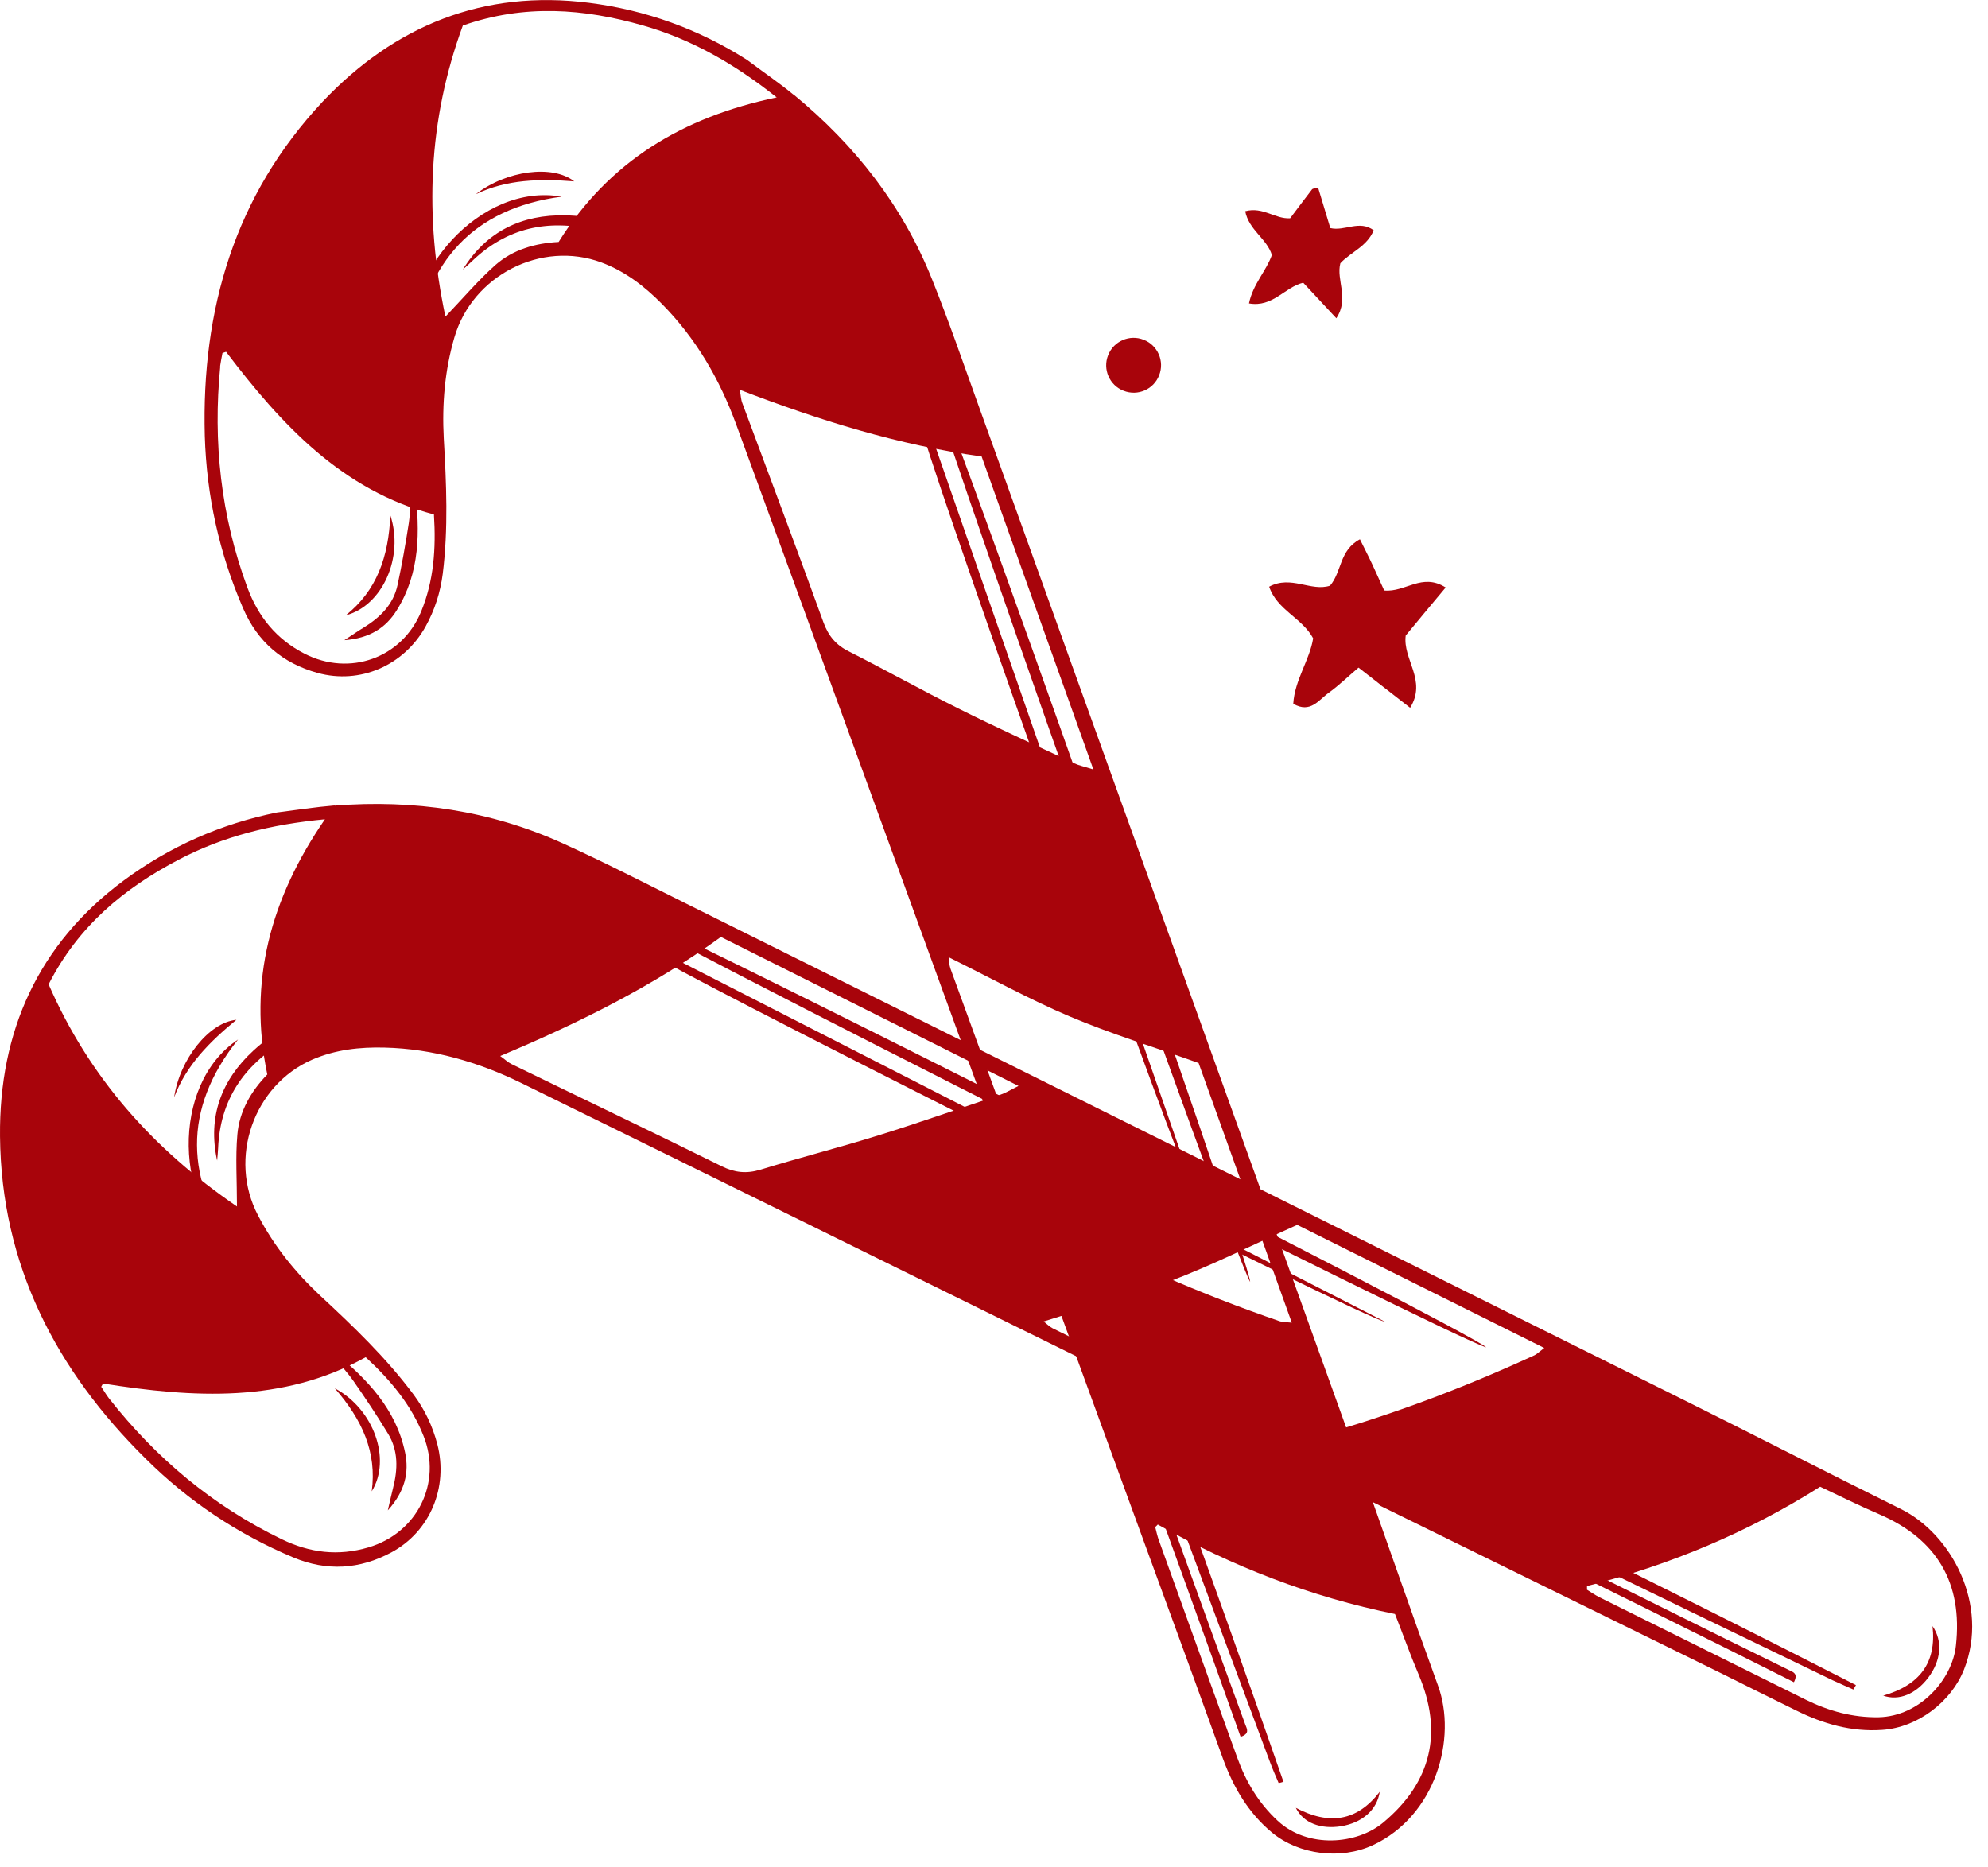 <?xml version="1.0" encoding="UTF-8"?> <svg xmlns="http://www.w3.org/2000/svg" width="99" height="93" viewBox="0 0 99 93" fill="none"> <path d="M62.008 10.52C62.898 10.28 63.498 10.92 64.248 10.87C64.608 10.39 64.968 9.91 65.338 9.43C65.368 9.39 65.448 9.39 65.638 9.34C65.838 10.01 66.048 10.69 66.248 11.36C66.968 11.53 67.698 10.94 68.408 11.47C68.078 12.28 67.268 12.55 66.748 13.11C66.528 13.95 67.208 14.85 66.548 15.85C65.938 15.19 65.408 14.63 64.898 14.08C63.978 14.3 63.388 15.32 62.198 15.11C62.398 14.14 63.058 13.5 63.338 12.7C63.088 11.88 62.188 11.46 62.008 10.51V10.52Z" fill="#A8040B"></path> <path d="M67.723 26.859C66.693 27.399 66.823 28.489 66.233 29.169C65.283 29.479 64.293 28.629 63.203 29.219C63.593 30.379 64.843 30.769 65.393 31.789C65.223 32.869 64.473 33.859 64.403 35.049C65.263 35.549 65.673 34.849 66.173 34.499C66.673 34.139 67.123 33.699 67.653 33.249C68.493 33.899 69.303 34.529 70.223 35.249C71.073 33.879 69.843 32.839 70.003 31.649C70.613 30.909 71.273 30.119 71.993 29.259C70.813 28.509 69.993 29.509 68.933 29.409C68.763 29.049 68.563 28.589 68.353 28.139C68.163 27.729 67.953 27.329 67.733 26.879L67.723 26.859Z" fill="#A8040B"></path> <path d="M57.723 18.691C57.453 19.391 56.663 19.741 55.953 19.461C55.253 19.191 54.903 18.391 55.183 17.691C55.453 16.991 56.253 16.641 56.953 16.921C57.653 17.191 58.003 17.991 57.723 18.691Z" fill="#A8040B"></path> <path d="M16.661 40.122C20.601 39.812 24.421 40.362 28.031 42.002C30.081 42.932 32.081 43.962 34.091 44.962C50.651 53.202 67.211 61.432 83.771 69.682C87.411 71.492 91.021 73.352 94.661 75.152C97.171 76.392 99.071 79.912 97.811 83.132C97.171 84.762 95.491 86.032 93.741 86.152C92.201 86.262 90.791 85.852 89.441 85.182C88.211 84.582 86.981 83.962 85.751 83.352C75.501 78.312 65.241 73.282 54.991 68.232C45.321 63.472 35.651 58.692 25.971 53.942C23.831 52.892 21.561 52.232 19.151 52.172C17.911 52.142 16.711 52.272 15.551 52.772C12.631 54.042 11.351 57.682 12.851 60.532C13.641 62.052 14.701 63.362 15.951 64.532C17.601 66.062 19.221 67.612 20.581 69.432C21.151 70.192 21.541 71.022 21.781 71.932C22.331 74.072 21.421 76.272 19.491 77.312C17.911 78.162 16.271 78.262 14.601 77.562C11.841 76.402 9.401 74.772 7.281 72.672C2.791 68.252 0.061 62.992 0.001 56.592C-0.049 51.372 1.901 47.012 6.161 43.852C8.441 42.162 10.991 41.032 13.801 40.462C14.751 40.342 15.711 40.192 16.671 40.112L16.661 40.122ZM35.901 46.662C32.541 49.102 28.841 50.942 24.911 52.592C25.161 52.772 25.301 52.912 25.471 52.992C28.961 54.692 32.461 56.362 35.941 58.082C36.591 58.402 37.171 58.462 37.871 58.252C39.821 57.652 41.801 57.152 43.751 56.542C45.781 55.912 47.791 55.202 49.811 54.522C50.051 54.442 50.281 54.302 50.721 54.082C45.681 51.562 40.831 49.132 35.901 46.662ZM58.361 63.772C56.291 64.552 54.151 65.122 51.971 65.812C52.131 65.932 52.261 66.072 52.421 66.152C56.141 67.992 59.861 69.822 63.591 71.632C63.901 71.782 64.341 71.852 64.671 71.762C68.721 70.692 72.621 69.242 76.421 67.492C76.541 67.432 76.641 67.332 76.901 67.132C72.701 65.042 68.621 63.002 64.601 61.002C62.411 61.982 60.421 62.982 58.361 63.772ZM11.801 60.082C11.801 58.782 11.721 57.632 11.821 56.502C11.921 55.342 12.501 54.342 13.311 53.512C12.351 48.892 13.461 44.762 16.181 40.802C13.521 41.052 11.131 41.642 8.901 42.812C6.191 44.232 3.901 46.112 2.421 49.022C4.441 53.652 7.611 57.222 11.811 60.092L11.801 60.082ZM79.031 78.992C79.031 79.052 79.031 79.112 79.031 79.172C79.241 79.302 79.441 79.442 79.661 79.552C83.081 81.252 86.511 82.952 89.931 84.652C91.071 85.212 92.251 85.542 93.551 85.522C95.591 85.482 97.221 83.652 97.401 81.962C97.751 78.842 96.461 76.652 93.581 75.412C92.621 75.002 91.681 74.532 90.641 74.042C87.021 76.332 83.141 77.942 79.021 78.992H79.031ZM5.421 69.632C7.761 72.612 10.591 74.992 14.021 76.652C15.421 77.332 16.831 77.512 18.351 77.062C20.781 76.342 22.021 73.852 21.091 71.512C20.491 69.992 19.481 68.762 18.211 67.592C14.081 69.892 9.621 69.612 5.131 68.902C5.101 68.952 5.071 69.012 5.041 69.062C5.171 69.252 5.281 69.452 5.421 69.632Z" fill="#A8040B"></path> <path d="M29.703 44.73C30.623 45.62 72.523 66.731 74.013 67.1C73.133 66.27 31.193 45.05 29.703 44.73Z" fill="#A8040B"></path> <path d="M89.333 83.781C89.563 83.331 89.283 83.271 89.083 83.171C88.033 82.651 86.983 82.141 85.933 81.621C78.023 77.701 70.123 73.781 62.213 69.871C61.323 69.431 60.423 69.021 59.523 68.601C59.353 68.521 59.163 68.461 58.953 68.461C68.953 73.801 79.193 78.671 89.323 83.771L89.333 83.781Z" fill="#A8040B"></path> <path d="M92.424 83.922C83.064 79.132 73.624 74.492 63.984 69.902C64.104 70.452 64.464 70.492 64.704 70.612C68.824 72.682 72.944 74.762 77.084 76.802C81.804 79.122 86.534 81.392 91.264 83.682C91.604 83.842 91.944 83.982 92.294 84.142C92.334 84.072 92.384 83.992 92.424 83.922Z" fill="#A8040B"></path> <path d="M32.828 47.632C32.918 47.722 32.998 47.842 33.108 47.902C36.258 49.742 68.058 65.742 68.968 65.822C56.968 59.692 44.968 53.552 32.968 47.422C32.918 47.492 32.868 47.562 32.828 47.632Z" fill="#A8040B"></path> <path d="M19.163 50.229C16.703 49.989 14.493 50.609 12.633 52.309C11.033 53.779 10.333 55.599 10.813 57.799C10.833 57.589 10.853 57.389 10.863 57.179C10.963 54.789 12.133 53.059 14.163 51.859C15.573 51.029 17.103 50.609 18.743 50.629C18.913 50.629 19.083 50.559 19.253 50.529C19.223 50.429 19.203 50.329 19.173 50.229H19.163Z" fill="#A8040B"></path> <path d="M11.855 51.77C8.435 54.059 8.755 60.12 11.765 62.34C9.225 58.779 9.065 55.26 11.855 51.77Z" fill="#A8040B"></path> <path d="M16.523 67.459C16.883 67.899 17.273 68.309 17.603 68.779C18.203 69.639 18.783 70.509 19.323 71.399C19.843 72.249 19.813 73.179 19.573 74.109C19.493 74.409 19.433 74.719 19.313 75.219C20.163 74.279 20.383 73.339 20.173 72.339C19.723 70.179 18.293 68.689 16.663 67.359C16.613 67.399 16.563 67.429 16.523 67.469V67.459Z" fill="#A8040B"></path> <path d="M18.512 74.271C19.502 72.671 18.612 70.171 16.672 69.141C18.042 70.711 18.772 72.321 18.512 74.271Z" fill="#A8040B"></path> <path d="M11.772 50.789C10.412 50.919 8.952 52.749 8.672 54.649C9.282 53.029 10.462 51.869 11.772 50.789Z" fill="#A8040B"></path> <path d="M93.766 84.441C94.576 84.731 95.416 84.35 96.016 83.561C96.666 82.71 96.756 81.731 96.236 80.981C96.446 82.82 95.586 83.93 93.766 84.451V84.441Z" fill="#A8040B"></path> <path d="M39.509 4.701C42.569 7.211 44.949 10.241 46.419 13.921C47.259 16.011 47.989 18.141 48.749 20.251C55.009 37.651 61.279 55.061 67.529 72.461C68.899 76.281 70.219 80.121 71.609 83.941C72.569 86.571 71.499 90.431 68.369 91.891C66.779 92.631 64.689 92.381 63.339 91.261C62.149 90.271 61.419 89.001 60.899 87.581C60.429 86.291 59.969 85.001 59.499 83.711C55.579 72.981 51.659 62.251 47.739 51.521C44.049 41.391 40.369 31.251 36.659 21.131C35.839 18.891 34.659 16.851 32.959 15.131C32.089 14.251 31.129 13.511 29.949 13.071C26.959 11.961 23.529 13.711 22.629 16.801C22.149 18.441 22.009 20.121 22.099 21.831C22.229 24.081 22.329 26.321 22.049 28.571C21.929 29.511 21.649 30.381 21.189 31.211C20.109 33.141 17.929 34.101 15.809 33.511C14.079 33.031 12.829 31.971 12.109 30.301C10.919 27.561 10.289 24.691 10.199 21.711C10.029 15.421 11.689 9.731 16.069 5.061C19.659 1.271 24.079 -0.529 29.339 0.141C32.149 0.501 34.779 1.441 37.199 2.981C37.969 3.561 38.769 4.101 39.509 4.711V4.701ZM48.879 22.731C44.759 22.171 40.819 20.941 36.839 19.411C36.899 19.721 36.899 19.911 36.969 20.081C38.319 23.721 39.689 27.351 41.009 31.001C41.259 31.681 41.639 32.131 42.289 32.451C44.109 33.371 45.889 34.371 47.719 35.281C49.619 36.231 51.559 37.111 53.489 38.011C53.719 38.121 53.979 38.171 54.449 38.321C52.549 33.011 50.729 27.911 48.879 22.721V22.731ZM53.269 50.621C51.239 49.761 49.289 48.681 47.239 47.671C47.269 47.871 47.269 48.061 47.329 48.231C48.749 52.131 50.159 56.031 51.609 59.921C51.729 60.241 51.999 60.601 52.289 60.761C55.949 62.791 59.779 64.441 63.729 65.801C63.859 65.841 64.009 65.841 64.329 65.871C62.749 61.451 61.199 57.161 59.689 52.941C57.429 52.131 55.299 51.481 53.269 50.621ZM22.189 15.761C23.089 14.821 23.829 13.941 24.679 13.191C25.559 12.421 26.669 12.111 27.819 12.051C30.319 8.051 33.979 5.831 38.679 4.851C36.589 3.191 34.449 1.961 32.029 1.271C29.089 0.431 26.129 0.191 23.049 1.271C21.309 6.011 21.129 10.781 22.179 15.761H22.189ZM57.659 75.921C57.659 75.921 57.579 76.011 57.529 76.051C57.589 76.291 57.639 76.531 57.729 76.761C59.019 80.361 60.319 83.951 61.619 87.551C62.049 88.741 62.679 89.801 63.629 90.681C65.129 92.071 67.569 91.861 68.879 90.771C71.289 88.761 71.869 86.281 70.649 83.401C70.239 82.441 69.889 81.451 69.469 80.381C65.269 79.531 61.359 78.011 57.649 75.921H57.659ZM10.969 18.241C10.599 22.011 10.999 25.691 12.319 29.261C12.859 30.711 13.759 31.831 15.159 32.551C17.409 33.711 20.029 32.771 20.979 30.441C21.599 28.921 21.719 27.341 21.609 25.621C17.029 24.421 14.009 21.141 11.259 17.521C11.199 17.541 11.139 17.561 11.079 17.581C11.039 17.801 10.989 18.031 10.959 18.251L10.969 18.241Z" fill="#A8040B"></path> <path d="M45.727 17.043C45.777 18.323 61.437 62.553 62.257 63.843C62.197 62.633 46.587 18.303 45.727 17.043Z" fill="#A8040B"></path> <path d="M61.775 86.501C62.255 86.341 62.095 86.101 62.015 85.891C61.615 84.791 61.215 83.701 60.815 82.601C57.815 74.301 54.815 66.011 51.815 57.711C51.475 56.781 51.115 55.851 50.755 54.931C50.685 54.751 50.595 54.581 50.445 54.441C53.975 65.221 57.995 75.821 61.785 86.511L61.775 86.501Z" fill="#A8040B"></path> <path d="M63.916 88.741C60.466 78.801 56.856 68.921 53.076 58.941C52.776 59.421 53.016 59.691 53.106 59.951C54.646 64.301 56.176 68.651 57.766 72.981C59.566 77.921 61.416 82.831 63.246 87.761C63.376 88.111 63.526 88.451 63.676 88.801C63.756 88.781 63.846 88.761 63.926 88.731L63.916 88.741Z" fill="#A8040B"></path> <path d="M45.991 21.312C45.991 21.442 45.971 21.582 46.001 21.702C47.001 25.212 58.901 58.762 59.511 59.452C55.091 46.722 50.661 33.992 46.241 21.262C46.161 21.282 46.081 21.292 45.991 21.312Z" fill="#A8040B"></path> <path d="M34.317 13.735C32.707 11.855 30.677 10.775 28.167 10.725C25.997 10.675 24.227 11.515 23.047 13.425C23.197 13.285 23.357 13.155 23.507 13.005C25.237 11.345 27.277 10.905 29.567 11.445C31.167 11.815 32.547 12.575 33.727 13.725C33.847 13.845 34.017 13.915 34.157 14.005C34.207 13.915 34.257 13.825 34.317 13.735Z" fill="#A8040B"></path> <path d="M27.97 9.794C23.92 9.074 19.96 13.684 20.59 17.364C21.22 13.034 23.54 10.384 27.97 9.794Z" fill="#A8040B"></path> <path d="M20.488 24.352C20.448 24.922 20.438 25.492 20.358 26.052C20.198 27.082 20.018 28.112 19.798 29.132C19.588 30.112 18.928 30.752 18.098 31.262C17.828 31.422 17.578 31.602 17.148 31.882C18.408 31.792 19.218 31.262 19.758 30.392C20.928 28.522 20.918 26.452 20.668 24.372C20.608 24.372 20.548 24.362 20.488 24.352Z" fill="#A8040B"></path> <path d="M17.219 30.644C19.039 30.174 20.129 27.754 19.439 25.664C19.349 27.744 18.759 29.414 17.219 30.644Z" fill="#A8040B"></path> <path d="M28.595 9.033C27.525 8.183 25.205 8.493 23.695 9.673C25.255 8.923 26.905 8.903 28.595 9.033Z" fill="#A8040B"></path> <path d="M64.531 90.034C64.911 90.804 65.781 91.104 66.771 90.954C67.831 90.784 68.571 90.144 68.711 89.234C67.581 90.704 66.201 90.914 64.531 90.034Z" fill="#A8040B"></path> </svg> 